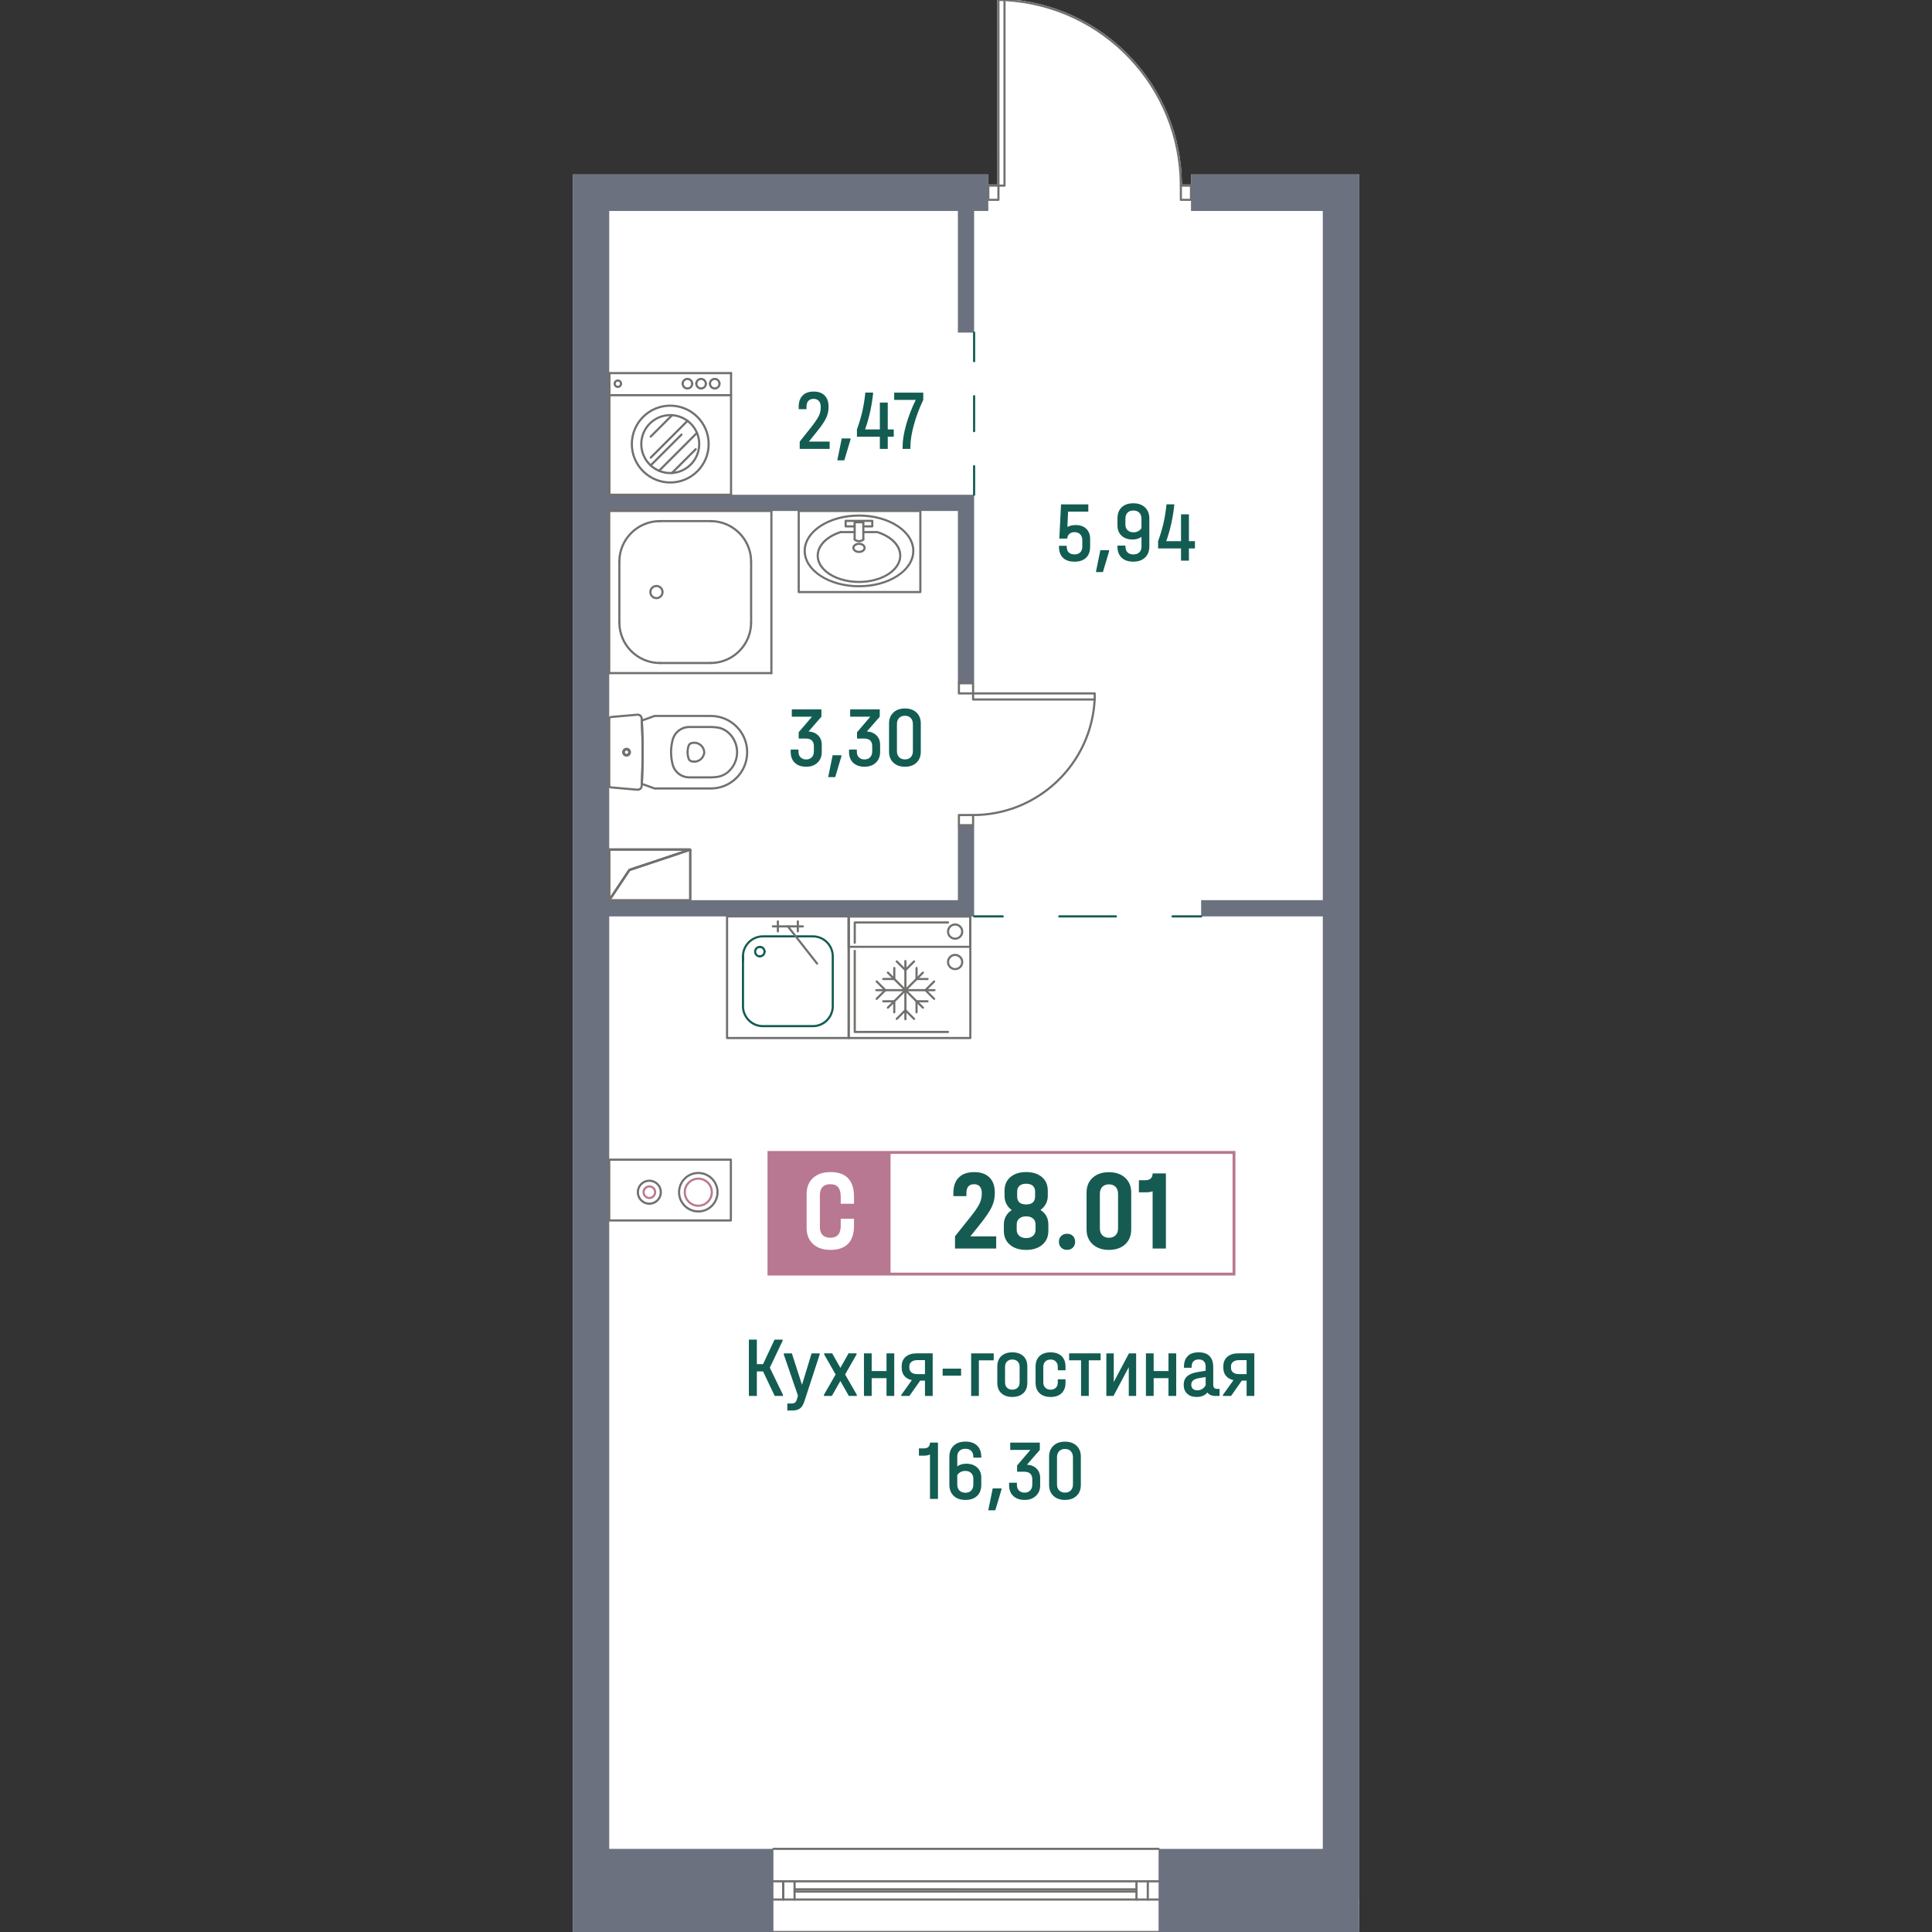<?xml version="1.0" encoding="utf-8"?>
<!-- Generator: Adobe Illustrator 27.0.0, SVG Export Plug-In . SVG Version: 6.00 Build 0)  -->
<svg version="1.1" id="_x5F_Шахты" xmlns="http://www.w3.org/2000/svg" xmlns:xlink="http://www.w3.org/1999/xlink" x="0px"
	 y="0px" width="1000px" height="1000px" viewBox="0 0 1000 1000" style="enable-background:new 0 0 1000 1000;"
	 xml:space="preserve">
<rect x="0" y="0" width="1000" height="1000" fill="#333333" stroke="none"/>
<style type="text/css">
	.st0{fill:#FFFFFF;}
	.st1{fill:#70706E;}
	.st2{fill:#135C52;}
	.st3{fill:#6B717E;}
	.st4{fill:#BA7992;}
	.st5{fill:#B87891;}
	.st6{fill:#165B51;}
</style>
<g>
	<path class="st0" d="M296.45,1000V90.31h215.09v5.21h4.69L516.22,0c0-0.31,0.25-0.55,0.56-0.55l3.15-0.01c0.03,0,0.07,0,0.1,0.01
		c0.01,0,0.02,0,0.02,0.01c51.21,2.71,91.38,44.84,91.71,96.06h4.7v-5.2h87.09v892.87h-0.11l-0.07,16.81H600.23
		c0,0.31-0.25,0.56-0.55,0.56l-199.36-0.01c-0.31,0-0.55-0.25-0.55-0.55H296.45z"/>
	<g id="LINE_00000163791490379715776310000000119540043575478189_">
		<path class="st1" d="M599.68,957.53l-199.36,0c-0.31,0-0.56-0.25-0.56-0.56s0.25-0.56,0.56-0.56l199.36,0
			c0.31,0,0.56,0.25,0.56,0.56S599.98,957.53,599.68,957.53z"/>
	</g>
	<g id="LINE_00000084528200148927478590000006870654887656024984_">
		<path class="st1" d="M599.68,983.76l-199.35,0c-0.31,0-0.56-0.25-0.56-0.56s0.25-0.56,0.56-0.56l199.35,0
			c0.31,0,0.56,0.25,0.56,0.56S599.98,983.76,599.68,983.76z"/>
	</g>
	<g id="LINE_00000088841521056127310640000016259145760103853752_">
		<path class="st1" d="M405.38,983.76c-0.31,0-0.55-0.25-0.56-0.56l0-9.44c0-0.31,0.25-0.56,0.56-0.56s0.55,0.25,0.56,0.56l0,9.44
			C405.94,983.51,405.69,983.76,405.38,983.76z"/>
	</g>
	<g id="LINE_00000041273526415807132140000011945908528438477213_">
		<path class="st1" d="M594.1,983.77c-0.31,0-0.55-0.25-0.56-0.56l0-9.44c0-0.31,0.25-0.56,0.56-0.56s0.55,0.25,0.56,0.56l0,9.44
			C594.66,983.52,594.41,983.77,594.1,983.77z"/>
	</g>
	<g id="LINE_00000141413633688287739880000013602411257684859039_">
		<path class="st1" d="M599.68,974.32H400.32c-0.31,0-0.56-0.25-0.56-0.56s0.25-0.56,0.56-0.56h199.36c0.31,0,0.56,0.25,0.56,0.56
			S599.98,974.32,599.68,974.32z"/>
	</g>
	<g id="LINE_00000159455145820319226660000014683149252100558515_">
		<path class="st1" d="M588.23,979.63l-176.97-0.01c-0.31,0-0.56-0.25-0.56-0.56s0.25-0.56,0.56-0.56l0,0l176.97,0.01
			c0.31,0,0.56,0.25,0.56,0.56S588.53,979.63,588.23,979.63z"/>
	</g>
	<g id="LINE_00000160167954218765846180000000388516249845231246_">
		<path class="st1" d="M588.23,983.77c-0.31,0-0.55-0.25-0.56-0.56l0-9.44c0-0.31,0.25-0.56,0.56-0.56s0.55,0.25,0.56,0.56l0,9.44
			C588.78,983.52,588.53,983.77,588.23,983.77z"/>
	</g>
	<g id="LINE_00000048470572683812105310000016186728469717736587_">
		<path class="st1" d="M405.38,983.76c-0.31,0-0.55-0.25-0.56-0.56l0-9.44c0-0.31,0.25-0.56,0.56-0.56s0.55,0.25,0.56,0.56l0,9.44
			C405.94,983.51,405.69,983.76,405.38,983.76z"/>
	</g>
	<g id="LINE_00000170963574184591942750000014439327567136466837_">
		<path class="st1" d="M411.26,983.76c-0.31,0-0.55-0.25-0.56-0.56l0-9.44c0-0.31,0.25-0.56,0.56-0.56s0.55,0.25,0.56,0.56l0,9.44
			C411.81,983.51,411.57,983.76,411.26,983.76z"/>
	</g>
	<g id="LINE_00000123423979067808393150000016079405848595277229_">
		<path class="st1" d="M600.23,1000c0,0.31-0.25,0.56-0.55,0.56l-199.36-0.01c-0.31,0-0.55-0.25-0.55-0.55
			c0-0.31,0.24-0.56,0.55-0.56h199.36C599.98,999.44,600.23,999.69,600.23,1000z"/>
	</g>
	<g id="LINE_00000129927396091643273270000013261651741001297801_">
		<path class="st1" d="M588.23,978.47L588.23,978.47l-176.97-0.01c-0.31,0-0.56-0.25-0.56-0.56s0.25-0.56,0.56-0.56l176.97,0.01
			c0.31,0,0.56,0.25,0.56,0.56S588.53,978.47,588.23,978.47z"/>
	</g>
	<g id="MTEXT_00000140016072993375398710000000565164227759681930_">
		<g>
			<path class="st2" d="M405.25,721.91v0.62h-4.26l-6.04-12.7h-3.2v12.7h-4.13v-29.14h4.13v12.7h3.2l5.95-12.7h4.17v0.62l-6.62,13.9
				L405.25,721.91z"/>
			<path class="st2" d="M424.26,700.5v0.58l-7.91,24.25c-0.56,1.75-1.33,2.98-2.29,3.69c-0.96,0.71-2.33,1.07-4.11,1.07h-2.44v-3.64
				h2.09c0.86,0,1.5-0.16,1.91-0.49c0.41-0.33,0.75-0.95,1.02-1.87l0.49-1.69l-7.33-21.32v-0.58h4.18l5.24,16.3l4.97-16.3H424.26z"
				/>
			<path class="st2" d="M443.49,721.95v0.58h-4.13l-4.4-7.73l-4.4,7.73h-4.09v-0.58l6.04-10.53l-5.91-10.35v-0.58h4.13l4.26,7.51
				l4.22-7.51h4.13v0.58l-5.91,10.35L443.49,721.95z"/>
			<path class="st2" d="M451.18,700.5v9.15h7.68v-9.15h4v22.03h-4v-9.19h-7.68v9.19h-4V700.5H451.18z"/>
			<path class="st2" d="M482.76,722.53h-4v-7.91h-2.49l-5.55,7.91h-4.22v-0.53l5.46-7.64c-1.66-0.36-2.95-1.08-3.86-2.18
				c-0.92-1.1-1.38-2.47-1.38-4.13v-0.89c0-2.07,0.69-3.7,2.07-4.89c1.38-1.18,3.26-1.78,5.66-1.78h8.31V722.53z M478.76,711.25V704
				h-3.95c-1.27,0-2.28,0.29-3.02,0.87c-0.74,0.58-1.11,1.34-1.11,2.29V708c0,1.01,0.37,1.8,1.11,2.38
				c0.74,0.58,1.75,0.87,3.02,0.87H478.76z"/>
			<path class="st2" d="M497.46,708.4v3.64h-9.55v-3.64H497.46z"/>
			<path class="st2" d="M514.34,700.5v3.6h-7.68v18.43h-4V700.5H514.34z"/>
			<path class="st2" d="M518.31,721.15c-1.41-1.27-2.11-3.09-2.11-5.46v-8.31c0-2.4,0.7-4.23,2.11-5.51
				c1.41-1.27,3.29-1.91,5.66-1.91c2.37,0,4.26,0.64,5.66,1.91c1.41,1.27,2.11,3.11,2.11,5.51v8.31c0,2.37-0.7,4.19-2.11,5.46
				c-1.41,1.27-3.29,1.91-5.66,1.91C521.61,723.06,519.72,722.42,518.31,721.15z M526.71,718.29c0.7-0.67,1.04-1.59,1.04-2.78v-8
				c0-1.21-0.35-2.15-1.04-2.82c-0.7-0.67-1.61-1-2.73-1c-1.13,0-2.04,0.33-2.73,1c-0.7,0.67-1.04,1.61-1.04,2.82v8
				c0,1.18,0.35,2.11,1.04,2.78c0.7,0.67,1.61,1,2.73,1C525.1,719.28,526.01,718.95,526.71,718.29z"/>
			<path class="st2" d="M538.08,721.11c-1.38-1.3-2.07-3.11-2.07-5.42v-8.31c0-2.34,0.68-4.16,2.04-5.46
				c1.36-1.3,3.27-1.95,5.73-1.95c2.43,0,4.32,0.65,5.69,1.95c1.36,1.3,2.04,3.12,2.04,5.46v1.87h-4v-1.73c0-1.15-0.33-2.08-1-2.78
				c-0.67-0.7-1.58-1.04-2.73-1.04c-1.16,0-2.07,0.35-2.75,1.04c-0.68,0.7-1.02,1.62-1.02,2.78v8c0,1.13,0.34,2.04,1.02,2.73
				c0.68,0.7,1.6,1.04,2.75,1.04c1.15,0,2.07-0.34,2.73-1.02c0.67-0.68,1-1.6,1-2.75v-1.6h4v1.78c0,2.31-0.68,4.12-2.04,5.42
				c-1.36,1.3-3.26,1.95-5.69,1.95C541.36,723.06,539.46,722.41,538.08,721.11z"/>
			<path class="st2" d="M553.38,704.09v-3.6h16.3v3.6h-6.13v18.43h-4v-18.43H553.38z"/>
			<path class="st2" d="M576.48,700.5v14.84l7.86-14.84h3.73v22.03h-3.82v-14.88l-7.91,14.88h-3.69V700.5H576.48z"/>
			<path class="st2" d="M597.13,700.5v9.15h7.68v-9.15h4v22.03h-4v-9.19h-7.68v9.19h-4V700.5H597.13z"/>
			<path class="st2" d="M631.25,718.89v3.64h-2.09c-1.95,0-3.36-0.59-4.22-1.78c-1.27,1.54-3.14,2.31-5.6,2.31
				c-2.04,0-3.66-0.56-4.86-1.69c-1.2-1.12-1.8-2.65-1.8-4.58c0-1.84,0.57-3.29,1.71-4.35c1.14-1.07,2.89-1.81,5.26-2.22l4.4-0.75
				v-2.13c0-1.18-0.3-2.09-0.91-2.73c-0.61-0.64-1.49-0.96-2.64-0.96c-1.24,0-2.18,0.33-2.8,1c-0.62,0.67-0.93,1.62-0.93,2.86v0.44
				h-3.95v-0.44c0-2.46,0.65-4.33,1.96-5.62c1.3-1.29,3.17-1.93,5.6-1.93c2.49,0,4.38,0.64,5.66,1.93c1.29,1.29,1.93,3.18,1.93,5.66
				v9.19c0,1.42,0.64,2.13,1.91,2.13H631.25z M622.3,718.91c0.78-0.49,1.37-1.15,1.75-1.98v-4.18l-3.51,0.58
				c-2.64,0.44-3.95,1.57-3.95,3.38c0,0.92,0.28,1.64,0.84,2.15c0.56,0.52,1.33,0.78,2.31,0.78
				C620.66,719.64,621.51,719.4,622.3,718.91z"/>
			<path class="st2" d="M649.24,722.53h-4v-7.91h-2.49l-5.55,7.91h-4.22v-0.53l5.46-7.64c-1.66-0.36-2.95-1.08-3.86-2.18
				c-0.92-1.1-1.38-2.47-1.38-4.13v-0.89c0-2.07,0.69-3.7,2.07-4.89c1.38-1.18,3.26-1.78,5.66-1.78h8.31V722.53z M645.24,711.25V704
				h-3.95c-1.27,0-2.28,0.29-3.02,0.87c-0.74,0.58-1.11,1.34-1.11,2.29V708c0,1.01,0.37,1.8,1.11,2.38
				c0.74,0.58,1.75,0.87,3.02,0.87H645.24z"/>
			<path class="st2" d="M485.49,775.83h-4.13v-22.96c-0.98,0.39-1.98,0.58-3.02,0.58h-2.71v-3.78h2.67c0.98,0,1.73-0.26,2.26-0.78
				c0.53-0.52,0.8-1.25,0.8-2.2h4.13V775.83z"/>
			<path class="st2" d="M503.79,754.46v-0.44c0-1.3-0.36-2.32-1.07-3.04s-1.72-1.09-3.02-1.09c-1.33,0-2.37,0.36-3.11,1.09
				s-1.11,1.71-1.11,2.95v5.06c1.27-0.92,2.81-1.38,4.62-1.38c2.34,0,4.23,0.65,5.66,1.95c1.44,1.3,2.15,3.06,2.15,5.29v3.69
				c0,2.46-0.73,4.38-2.18,5.75c-1.45,1.38-3.46,2.07-6.04,2.07s-4.6-0.71-6.08-2.13c-1.48-1.42-2.22-3.35-2.22-5.77v-14.39
				c0-2.43,0.74-4.35,2.22-5.77c1.48-1.42,3.51-2.13,6.08-2.13c2.61,0,4.63,0.69,6.06,2.07c1.44,1.38,2.15,3.31,2.15,5.8v0.44
				H503.79z M497.19,761.93c-0.73,0.39-1.3,0.92-1.71,1.6v4.89c0,1.3,0.38,2.33,1.13,3.09c0.75,0.75,1.78,1.13,3.09,1.13
				c1.27,0,2.27-0.38,3-1.13c0.73-0.76,1.09-1.78,1.09-3.09v-3.11c0-1.18-0.38-2.14-1.13-2.87c-0.76-0.73-1.75-1.09-3-1.09
				C498.74,761.35,497.92,761.54,497.19,761.93z"/>
			<path class="st2" d="M518.36,770.41v0.58l-3.2,10.75h-3.64l2.31-11.33H518.36z"/>
			<path class="st2" d="M536.55,760.17c1.23,1.23,1.84,2.85,1.84,4.86v3.78c0,2.25-0.74,4.07-2.22,5.46
				c-1.48,1.39-3.42,2.09-5.82,2.09c-2.49,0-4.45-0.68-5.89-2.04c-1.44-1.36-2.15-3.23-2.15-5.6v-1.24h4.04v1.15
				c0,1.21,0.36,2.18,1.09,2.89c0.73,0.71,1.68,1.07,2.87,1.07c1.21,0,2.18-0.38,2.91-1.13c0.73-0.76,1.09-1.77,1.09-3.04v-2.75
				c0-1.24-0.35-2.21-1.04-2.89c-0.7-0.68-1.77-1.02-3.22-1.02h-3.6v-3.24l6.88-8.04h-10.44v-3.78h15.32v3.78l-6.66,7.64
				C533.65,758.25,535.32,758.94,536.55,760.17z"/>
			<path class="st2" d="M545.25,774.25c-1.5-1.41-2.24-3.28-2.24-5.62v-14.7c0-2.34,0.75-4.21,2.24-5.62
				c1.5-1.41,3.49-2.11,5.97-2.11c2.52,0,4.52,0.7,6,2.11c1.48,1.41,2.22,3.28,2.22,5.62v14.7c0,2.34-0.74,4.21-2.22,5.62
				c-1.48,1.41-3.48,2.11-6,2.11C548.74,776.36,546.75,775.66,545.25,774.25z M554.25,771.43c0.74-0.77,1.11-1.81,1.11-3.11v-14.04
				c0-1.3-0.37-2.35-1.11-3.13c-0.74-0.78-1.75-1.18-3.02-1.18c-1.24,0-2.24,0.39-3,1.15c-0.75,0.77-1.13,1.82-1.13,3.15v14.04
				c0,1.3,0.38,2.34,1.13,3.11c0.75,0.77,1.75,1.15,3,1.15C552.5,772.59,553.51,772.2,554.25,771.43z"/>
		</g>
	</g>
	<g id="MTEXT_00000032650458138221711290000006472563662581819793_">
		<g>
			<path class="st2" d="M423.5,380.67c1.23,1.23,1.84,2.85,1.84,4.86v3.78c0,2.25-0.74,4.07-2.22,5.46
				c-1.48,1.39-3.42,2.09-5.82,2.09c-2.49,0-4.45-0.68-5.89-2.04c-1.44-1.36-2.15-3.23-2.15-5.6v-1.24h4.04v1.15
				c0,1.21,0.36,2.18,1.09,2.89c0.73,0.71,1.68,1.07,2.87,1.07c1.21,0,2.18-0.38,2.91-1.13c0.73-0.76,1.09-1.77,1.09-3.04v-2.75
				c0-1.24-0.35-2.21-1.04-2.89c-0.7-0.68-1.77-1.02-3.22-1.02h-3.6V379l6.88-8.04h-10.44v-3.78h15.32v3.78l-6.66,7.64
				C420.6,378.75,422.27,379.44,423.5,380.67z"/>
			<path class="st2" d="M435.51,390.9v0.58l-3.2,10.75h-3.64l2.31-11.33H435.51z"/>
			<path class="st2" d="M453.7,380.67c1.23,1.23,1.84,2.85,1.84,4.86v3.78c0,2.25-0.74,4.07-2.22,5.46
				c-1.48,1.39-3.42,2.09-5.82,2.09c-2.49,0-4.45-0.68-5.89-2.04c-1.44-1.36-2.15-3.23-2.15-5.6v-1.24h4.04v1.15
				c0,1.21,0.36,2.18,1.09,2.89c0.73,0.71,1.68,1.07,2.87,1.07c1.21,0,2.18-0.38,2.91-1.13c0.73-0.76,1.09-1.77,1.09-3.04v-2.75
				c0-1.24-0.35-2.21-1.04-2.89c-0.7-0.68-1.77-1.02-3.22-1.02h-3.6V379l6.88-8.04h-10.44v-3.78h15.32v3.78l-6.66,7.64
				C450.81,378.75,452.47,379.44,453.7,380.67z"/>
			<path class="st2" d="M462.41,394.75c-1.5-1.41-2.24-3.28-2.24-5.62v-14.7c0-2.34,0.75-4.21,2.24-5.62
				c1.5-1.41,3.49-2.11,5.97-2.11c2.52,0,4.52,0.7,6,2.11c1.48,1.41,2.22,3.28,2.22,5.62v14.7c0,2.34-0.74,4.21-2.22,5.62
				c-1.48,1.41-3.48,2.11-6,2.11C465.89,396.86,463.9,396.15,462.41,394.75z M471.4,391.92c0.74-0.77,1.11-1.81,1.11-3.11v-14.04
				c0-1.3-0.37-2.35-1.11-3.13c-0.74-0.78-1.75-1.18-3.02-1.18c-1.24,0-2.24,0.39-3,1.15c-0.75,0.77-1.13,1.82-1.13,3.15v14.04
				c0,1.3,0.38,2.34,1.13,3.11c0.75,0.77,1.75,1.15,3,1.15C469.65,393.08,470.66,392.7,471.4,391.92z"/>
		</g>
	</g>
	<g id="MTEXT_00000126308463264240751550000014607626459236545156_">
		<g>
			<path class="st2" d="M429.43,228.57v3.78h-15.5v-3.78l6-7.55c1.87-2.37,3.15-4.26,3.84-5.66c0.7-1.41,1.04-2.87,1.04-4.38v-0.44
				c0-1.3-0.33-2.31-0.98-3.02c-0.65-0.71-1.55-1.07-2.71-1.07c-1.21,0-2.13,0.36-2.75,1.07c-0.62,0.71-0.93,1.73-0.93,3.06v1.2
				h-4.04v-1.2c0-2.52,0.67-4.46,2.02-5.84s3.27-2.07,5.75-2.07c2.43,0,4.32,0.68,5.66,2.04c1.35,1.36,2.02,3.26,2.02,5.69v0.44
				c0,1.9-0.42,3.73-1.24,5.51c-0.83,1.78-2.35,4.04-4.58,6.8l-4.35,5.42H429.43z"/>
			<path class="st2" d="M440.22,226.93v0.58l-3.2,10.75h-3.64l2.31-11.33H440.22z"/>
			<path class="st2" d="M462.61,226.04h-3.11v6.31h-4.09v-6.31h-11.86v-3.78c1.12-3.05,2.04-6.08,2.73-9.08
				c0.7-3,1.24-6.33,1.62-9.97h4v0.62c-0.71,6.54-2.09,12.69-4.13,18.43h7.64v-13.9h4.09v13.9h3.11V226.04z"/>
			<path class="st2" d="M477.88,203.21v3.78c-2.04,4.24-3.66,8.54-4.86,12.93c-1.2,4.38-1.8,8.17-1.8,11.37v1.07h-4.04v-1.07
				c0-3.23,0.6-7,1.8-11.3c1.2-4.31,2.87-8.64,5-12.99h-11.15v-3.78H477.88z"/>
		</g>
	</g>
	<g id="MTEXT_00000024707777890719659260000017086408981806749358_">
		<g>
			<path class="st2" d="M562.25,273.68c1.33,1.29,2,3.06,2,5.31v4c0,2.46-0.7,4.36-2.11,5.71c-1.41,1.35-3.4,2.02-5.97,2.02
				c-2.61,0-4.6-0.67-5.97-2s-2.07-3.26-2.07-5.77v-0.44h4v0.44c0,1.3,0.35,2.3,1.04,2.98c0.7,0.68,1.68,1.02,2.95,1.02
				c1.3,0,2.31-0.35,3.02-1.07c0.71-0.71,1.07-1.72,1.07-3.02v-3.15c0-1.33-0.36-2.38-1.09-3.13c-0.73-0.75-1.72-1.13-3-1.13
				c-1.07,0-1.93,0.3-2.6,0.89c-0.67,0.59-1.04,1.41-1.13,2.44h-4.09l0.89-17.72h14.12v3.78h-10.48l-0.35,7.91
				c1.21-0.65,2.62-0.98,4.22-0.98C559.07,271.75,560.92,272.4,562.25,273.68z"/>
			<path class="st2" d="M574.07,284.77v0.58l-3.2,10.75h-3.64l2.31-11.33H574.07z"/>
			<path class="st2" d="M592.68,262.65c1.48,1.42,2.22,3.35,2.22,5.77v14.39c0,2.43-0.74,4.35-2.22,5.77
				c-1.48,1.42-3.51,2.13-6.08,2.13c-2.61,0-4.63-0.69-6.06-2.07s-2.15-3.31-2.15-5.8v-0.44h4.13v0.44c0,1.3,0.36,2.32,1.07,3.04
				s1.72,1.09,3.02,1.09c1.33,0,2.37-0.36,3.11-1.09c0.74-0.73,1.11-1.71,1.11-2.95v-5.06c-1.27,0.92-2.81,1.38-4.62,1.38
				c-2.34,0-4.23-0.65-5.66-1.95c-1.44-1.3-2.15-3.06-2.15-5.29v-3.69c0-2.46,0.73-4.38,2.18-5.75c1.45-1.38,3.46-2.07,6.04-2.07
				S591.2,261.23,592.68,262.65z M589.11,274.95c0.72-0.38,1.29-0.92,1.71-1.6v-4.89c0-1.3-0.38-2.33-1.13-3.09
				c-0.75-0.76-1.78-1.13-3.09-1.13c-1.27,0-2.27,0.38-3,1.13c-0.73,0.75-1.09,1.78-1.09,3.09v3.11c0,1.18,0.38,2.14,1.13,2.86
				c0.75,0.73,1.75,1.09,3,1.09C587.56,275.53,588.38,275.34,589.11,274.95z"/>
			<path class="st2" d="M618.49,283.88h-3.11v6.31h-4.09v-6.31h-11.86v-3.78c1.12-3.05,2.04-6.08,2.73-9.08
				c0.7-3,1.24-6.33,1.62-9.97h4v0.62c-0.71,6.54-2.09,12.69-4.13,18.43h7.64v-13.9h4.09v13.9h3.11V283.88z"/>
		</g>
	</g>
	<g>
		<polygon class="st3" points="511.54,90.31 511.54,109.19 504.2,109.19 504.2,172.15 495.8,172.15 495.8,109.19 315.33,109.19 
			315.33,256.09 504.2,256.09 504.2,353.66 495.8,353.66 495.8,264.48 315.33,264.48 315.33,465.93 495.8,465.93 495.8,427.11 
			504.2,427.11 504.2,474.33 315.33,474.33 315.33,956.98 400.32,956.98 400.32,1000 296.45,1000 296.45,90.31 		"/>
		<polygon class="st3" points="703.55,90.32 703.55,983.19 703.44,983.19 703.37,1000 599.68,1000 599.68,956.98 684.68,956.98 
			684.68,474.33 621.71,474.33 621.71,465.93 684.68,465.93 684.68,109.2 616.46,109.2 616.46,90.32 		"/>
	</g>
	<g id="LWPOLYLINE_00000051342034538078321170000010050471218995477130_">
		<g>
			<path class="st2" d="M519,474.88H504.2c-0.31,0-0.56-0.25-0.56-0.56s0.25-0.56,0.56-0.56H519c0.31,0,0.56,0.25,0.56,0.56
				S519.31,474.88,519,474.88z"/>
			<path class="st2" d="M577.6,474.88h-29.3c-0.31,0-0.56-0.25-0.56-0.56s0.25-0.56,0.56-0.56h29.3c0.31,0,0.56,0.25,0.56,0.56
				S577.91,474.88,577.6,474.88z"/>
			<path class="st2" d="M621.71,474.88h-14.81c-0.31,0-0.56-0.25-0.56-0.56s0.25-0.56,0.56-0.56h14.81c0.31,0,0.56,0.25,0.56,0.56
				S622.02,474.88,621.71,474.88z"/>
		</g>
	</g>
	<g id="LWPOLYLINE_00000164513866088615492280000001361677589604929193_">
		<g>
			<path class="st2" d="M504.2,256.64c-0.31,0-0.56-0.25-0.56-0.56v-14.81c0-0.31,0.25-0.56,0.56-0.56s0.56,0.25,0.56,0.56v14.81
				C504.75,256.39,504.5,256.64,504.2,256.64z"/>
			<path class="st2" d="M504.2,223.73c-0.31,0-0.56-0.25-0.56-0.56v-18.11c0-0.31,0.25-0.56,0.56-0.56s0.56,0.25,0.56,0.56v18.11
				C504.75,223.48,504.5,223.73,504.2,223.73z"/>
			<path class="st2" d="M504.2,187.51c-0.31,0-0.56-0.25-0.56-0.56v-14.81c0-0.31,0.25-0.56,0.56-0.56s0.56,0.25,0.56,0.56v14.81
				C504.75,187.26,504.5,187.51,504.2,187.51z"/>
		</g>
	</g>
	<g id="LWPOLYLINE_00000137113557681676154150000005929857658576900482_">
		<path class="st1" d="M504.2,353.49c-0.07-0.22-0.28-0.38-0.53-0.38h-7.34c-0.25,0-0.46,0.16-0.53,0.38
			c-0.02,0.06-0.03,0.12-0.03,0.18v5.24c0,0.31,0.25,0.56,0.56,0.56h7.34c0.31,0,0.56-0.25,0.56-0.56v-5.24
			C504.23,353.61,504.22,353.55,504.2,353.49z M496.88,358.36v-4.14h6.24v4.14H496.88z"/>
	</g>
	<g id="LWPOLYLINE_00000007404248865505165990000004921464189491518123_">
		<path class="st1" d="M503.68,421.31h-7.35c-0.31,0-0.56,0.25-0.56,0.56v5.24c0,0.06,0.01,0.12,0.03,0.18
			c0.07,0.22,0.28,0.38,0.53,0.38h7.34c0.25,0,0.46-0.16,0.53-0.38c0.02-0.06,0.03-0.12,0.03-0.18v-5.24
			C504.23,421.56,503.99,421.32,503.68,421.31z M496.88,422.42h6.24v4.14h-6.24V422.42z"/>
	</g>
	<g id="ARC_00000038396711984601121130000008581734855045287609_">
		<path class="st1" d="M503.68,422.42c-0.31,0-0.55-0.25-0.56-0.55c0-0.31,0.25-0.56,0.55-0.56c33.25-0.03,60.66-26.07,62.38-59.28
			c0.02-0.31,0.23-0.54,0.58-0.53c0.31,0.02,0.54,0.28,0.53,0.58C565.41,395.89,537.52,422.39,503.68,422.42
			C503.68,422.42,503.68,422.42,503.68,422.42z"/>
	</g>
	<g id="LWPOLYLINE_00000080207134612583862670000010828476673656498859_">
		<path class="st1" d="M566.61,358.36h-62.94c-0.3,0-0.55,0.24-0.55,0.55v3.15c0,0.31,0.25,0.55,0.55,0.55h62.95
			c0.14,0,0.28-0.05,0.39-0.16c0.07-0.07,0.13-0.17,0.15-0.28c0.01-0.04,0.01-0.07,0.01-0.11v-3.15
			C567.17,358.6,566.92,358.36,566.61,358.36z M504.23,361.5v-2.03h61.83v2.03H504.23z"/>
	</g>
	<g id="LWPOLYLINE_00000103951841409099105280000014400818619965030796_">
		<path class="st1" d="M516.79,95.52h-5.25c-0.31,0-0.55,0.25-0.55,0.56v7.34c0,0.31,0.24,0.56,0.55,0.56h5.25
			c0.3,0,0.55-0.25,0.55-0.56v-7.34C517.34,95.77,517.09,95.52,516.79,95.52z M516.23,102.87h-4.13v-6.24h4.13V102.87z"/>
	</g>
	<g id="LWPOLYLINE_00000006674643775017255530000010534145345880072893_">
		<path class="st1" d="M616.46,95.52h-5.24c-0.31,0-0.55,0.24-0.56,0.55v7.35c0,0.31,0.25,0.56,0.56,0.56h5.24
			c0.31,0,0.56-0.25,0.56-0.56v-7.34C617.02,95.77,616.77,95.52,616.46,95.52z M615.91,102.87h-4.14v-6.24h4.14V102.87z"/>
	</g>
	<g id="ARC_00000034055916484820894630000007939566390926953093_">
		<path class="st1" d="M611.77,96.07c0,0.31-0.24,0.55-0.55,0.55s-0.55-0.23-0.56-0.54v-0.01c-0.04-50.72-39.61-92.54-90.18-95.47
			c-0.19-0.02-0.38-0.03-0.57-0.04c-0.31-0.01-0.55-0.27-0.53-0.58s0.25-0.53,0.58-0.53h0.07c0.01,0,0.02,0,0.02,0.01
			c51.21,2.71,91.38,44.84,91.71,96.06C611.77,95.7,611.77,95.89,611.77,96.07z"/>
	</g>
	<g id="LWPOLYLINE_00000120542362787390636470000006415160006974284218_">
		<path class="st1" d="M520.48,0.6V0c0-0.15-0.06-0.29-0.16-0.39c-0.08-0.08-0.17-0.13-0.27-0.15c0-0.01-0.01-0.01-0.02-0.01
			c-0.03-0.01-0.07-0.01-0.1-0.01l-3.15,0.01c-0.31,0-0.56,0.24-0.56,0.55l0.01,95.52v0.56c0,0.3,0.25,0.55,0.56,0.55h3.14
			c0.15,0,0.29-0.06,0.4-0.16c0.1-0.1,0.16-0.25,0.16-0.39L520.48,0.6z M517.34,95.52l-0.01-94.96h2.04l0.01,94.96H517.34z"/>
	</g>
	<g id="POLYLINE_00000125578138755526931810000008738895079805361815_">
		<path class="st1" d="M378.29,632.27h-62.95c-0.31,0-0.56-0.25-0.56-0.56v-31.48c0-0.31,0.25-0.56,0.56-0.56h62.95
			c0.31,0,0.56,0.25,0.56,0.56v31.48C378.84,632.02,378.59,632.27,378.29,632.27z M315.89,631.16h61.84v-30.37h-61.84V631.16z"/>
	</g>
	<g id="SPLINE_00000166676035284025017530000009200113062339879820_">
		<path class="st1" d="M361.44,627.6c-5.8,0-10.51-4.72-10.51-10.51s4.72-10.51,10.51-10.51c5.8,0,10.51,4.72,10.51,10.51
			S367.24,627.6,361.44,627.6z M361.44,607.68c-5.18,0-9.4,4.22-9.4,9.4s4.22,9.4,9.4,9.4c5.19,0,9.4-4.22,9.4-9.4
			S366.63,607.68,361.44,607.68z"/>
	</g>
	<g id="SPLINE_00000145034675137980769260000016113405369640979087_">
		<path class="st4" d="M361.44,624.64c-4.17,0-7.56-3.39-7.56-7.56s3.39-7.56,7.56-7.56s7.56,3.39,7.56,7.56
			S365.61,624.64,361.44,624.64z M361.44,610.63c-3.56,0-6.45,2.89-6.45,6.45s2.89,6.45,6.45,6.45s6.45-2.89,6.45-6.45
			S365,610.63,361.44,610.63z"/>
	</g>
	<g id="SPLINE_00000026147843383456599620000011599685768917535656_">
		<path class="st1" d="M336.1,623.59c-3.59,0-6.5-2.92-6.5-6.5c0-3.59,2.92-6.5,6.5-6.5s6.5,2.92,6.5,6.5
			C342.61,620.67,339.69,623.59,336.1,623.59z M336.1,611.69c-2.97,0-5.39,2.42-5.39,5.39c0,2.97,2.42,5.39,5.39,5.39
			s5.39-2.42,5.39-5.39C341.49,614.11,339.08,611.69,336.1,611.69z"/>
	</g>
	<g id="SPLINE_00000096744907973936456980000009800929375644260255_">
		<path class="st4" d="M336.1,620.63c-1.96,0-3.55-1.59-3.55-3.55s1.59-3.55,3.55-3.55s3.55,1.59,3.55,3.55
			S338.06,620.63,336.1,620.63z M336.1,614.64c-1.35,0-2.44,1.1-2.44,2.44c0,1.35,1.09,2.44,2.44,2.44s2.44-1.1,2.44-2.44
			C338.54,615.74,337.45,614.64,336.1,614.64z"/>
	</g>
	<g id="SPLINE_00000094611591657491914530000012972408678125547152_">
		<path class="st2" d="M393.29,495.56c-0.31,0-0.56-0.25-0.56-0.56s0.25-0.56,0.56-0.56c1.04,0,1.89-0.85,1.89-1.89
			c0-0.31,0.25-0.56,0.56-0.56s0.56,0.25,0.56,0.56C396.28,494.21,394.94,495.56,393.29,495.56z"/>
	</g>
	<g id="SPLINE_00000031170879532500728210000015013257309915589001_">
		<path class="st2" d="M393.29,495.56c-1.65,0-3-1.34-3-3s1.34-3,3-3c0.31,0,0.56,0.25,0.56,0.56s-0.25,0.56-0.56,0.56
			c-1.04,0-1.89,0.85-1.89,1.89s0.85,1.89,1.89,1.89c0.31,0,0.56,0.25,0.56,0.56S393.59,495.56,393.29,495.56z"/>
	</g>
	<g id="SPLINE_00000161608568485425490510000012756843722208672426_">
		<path class="st2" d="M395.73,493.11c-0.31,0-0.56-0.25-0.56-0.56c0-1.04-0.85-1.89-1.89-1.89c-0.31,0-0.56-0.25-0.56-0.56
			s0.25-0.56,0.56-0.56c1.65,0,3,1.34,3,3C396.28,492.86,396.04,493.11,395.73,493.11z"/>
	</g>
	<g id="POLYLINE_00000115491015997483588400000011682406384814123439_">
		<path class="st2" d="M384.56,497.63c-0.31,0-0.56-0.25-0.56-0.56v-2.09c0-0.31,0.25-0.56,0.56-0.56s0.56,0.25,0.56,0.56v2.09
			C385.11,497.38,384.87,497.63,384.56,497.63z"/>
	</g>
	<g id="SPLINE_00000181051764403586793360000001693861447639435915_">
		<path class="st2" d="M394.89,531.69L394.89,531.69c-6,0-10.88-4.88-10.88-10.88l0-25.82c0-6,4.88-10.88,10.88-10.88l25.82,0
			c6,0,10.88,4.88,10.88,10.88l0,25.82c0,6-4.88,10.88-10.88,10.88L394.89,531.69z M420.71,485.21l-25.82,0
			c-5.39,0-9.77,4.38-9.77,9.77l0,25.82c0,5.39,4.38,9.77,9.77,9.77l25.82,0c5.39,0,9.77-4.38,9.77-9.77l0-25.82
			C430.48,489.6,426.1,485.21,420.71,485.21z"/>
	</g>
	<g id="POLYLINE_00000139253949635984113210000016271271104006690978_">
		<path class="st1" d="M400.05,480.05c-0.31,0-0.56-0.25-0.56-0.56s0.25-0.56,0.56-0.56l15.49,0c0.31,0,0.56,0.25,0.56,0.56
			s-0.25,0.56-0.56,0.56L400.05,480.05z"/>
	</g>
	<g id="POLYLINE_00000020386104755049895710000000420041322511321489_">
		<path class="st1" d="M412.96,482.63c-0.31,0-0.56-0.25-0.56-0.56v-5.16c0-0.31,0.25-0.56,0.56-0.56s0.56,0.25,0.56,0.56v5.16
			C413.52,482.38,413.27,482.63,412.96,482.63z"/>
	</g>
	<g id="POLYLINE_00000172422655644785924640000018089618078209782190_">
		<path class="st1" d="M402.63,482.63c-0.31,0-0.56-0.25-0.56-0.56v-5.16c0-0.31,0.25-0.56,0.56-0.56s0.56,0.25,0.56,0.56v5.16
			C403.19,482.38,402.94,482.63,402.63,482.63z"/>
	</g>
	<g id="POLYLINE_00000155832771304506270310000007657953597633471131_">
		<path class="st1" d="M422.93,499.3c-0.16,0-0.33-0.07-0.44-0.21l-15.13-19.25c-0.19-0.24-0.15-0.59,0.09-0.78
			c0.24-0.19,0.59-0.15,0.78,0.09l15.13,19.25c0.19,0.24,0.15,0.59-0.09,0.78C423.17,499.26,423.05,499.3,422.93,499.3z"/>
	</g>
	<g id="LWPOLYLINE_00000022531542762114111710000003761312722451250066_">
		<path class="st1" d="M376.32,537.84c-0.31,0-0.56-0.25-0.56-0.56l0-62.95c0-0.31,0.25-0.56,0.56-0.56l62.95,0
			c0.15,0,0.29,0.06,0.39,0.16s0.16,0.25,0.16,0.39l0,62.95c0,0.31-0.25,0.56-0.56,0.56L376.32,537.84z M376.88,474.88l0,61.84
			l61.84,0l0-61.84L376.88,474.88z"/>
	</g>
	<g id="SPLINE_00000090974815432786963490000001440131579489379240_">
		<path class="st1" d="M444.62,280.67c-0.55,0-1.11-0.11-1.61-0.34c-0.42-0.19-0.79-0.46-1.06-0.77c-0.2-0.23-0.17-0.58,0.06-0.78
			c0.23-0.2,0.58-0.17,0.78,0.06c0.16,0.19,0.39,0.35,0.66,0.48c1.02,0.45,2.38,0.23,2.99-0.48c0.2-0.23,0.55-0.26,0.78-0.06
			c0.23,0.2,0.26,0.55,0.06,0.78C446.68,280.27,445.66,280.67,444.62,280.67z"/>
	</g>
	<g id="SPLINE_00000162316815675172033730000015222896868567487933_">
		<path class="st1" d="M444.62,286.23c-1.91,0-3.46-1.19-3.46-2.65c0-1.46,1.55-2.66,3.46-2.66s3.46,1.19,3.46,2.66
			C448.08,285.03,446.53,286.23,444.62,286.23z M444.62,282.03c-1.27,0-2.35,0.71-2.35,1.54c0,0.84,1.08,1.54,2.35,1.54
			s2.35-0.71,2.35-1.54C446.97,282.73,445.89,282.03,444.62,282.03z"/>
	</g>
	<g id="SPLINE_00000012440580286992453450000007588525634985065148_">
		<path class="st1" d="M444.62,303.99c-15.8,0-28.66-8.46-28.66-18.85s12.86-18.85,28.66-18.85s28.66,8.46,28.66,18.85
			S460.42,303.99,444.62,303.99z M444.62,267.41c-15.19,0-27.55,7.96-27.55,17.74s12.36,17.74,27.55,17.74s27.55-7.96,27.55-17.74
			S459.81,267.41,444.62,267.41z"/>
	</g>
	<g id="SPLINE_00000082337391108064495130000002885916235619502755_">
		<path class="st1" d="M444.55,301.75c-3.24,0-6.53-0.46-9.62-1.44c-6.16-1.95-10.46-5.57-11.81-9.92c-0.96-3.1-0.28-6.37,1.93-9.19
			c2.13-2.72,5.64-4.97,9.88-6.31c0.29-0.09,0.6,0.07,0.7,0.36c0.09,0.29-0.07,0.6-0.36,0.7c-4.03,1.28-7.35,3.39-9.34,5.94
			c-2,2.57-2.61,5.4-1.74,8.18c1.24,4,5.28,7.35,11.08,9.19c10.34,3.28,22.92,0.62,28.03-5.94c2-2.57,2.61-5.39,1.74-8.18
			c-1.24-3.98-5.24-7.32-11-9.17h-7.18c-0.31,0-0.56-0.25-0.56-0.56s0.25-0.56,0.56-0.56h7.26c0.06,0,0.11,0.01,0.17,0.03
			c6.16,1.95,10.46,5.57,11.81,9.92c0.96,3.1,0.28,6.37-1.93,9.19C460.35,298.91,452.59,301.75,444.55,301.75z"/>
	</g>
	<g id="POLYLINE_00000028315394411752804500000005695055885450017692_">
		<path class="st1" d="M442.37,275.97h-7.27c-0.31,0-0.56-0.25-0.56-0.56s0.25-0.56,0.56-0.56h7.27c0.31,0,0.56,0.25,0.56,0.56
			S442.67,275.97,442.37,275.97z"/>
	</g>
	<g id="LWPOLYLINE_00000039113219304355822290000017176319343524755846_">
		<path class="st1" d="M451.5,273h-4.64c-0.31,0-0.56-0.25-0.56-0.56s0.25-0.56,0.56-0.56h4.08v-1.72h-12.67v1.72h4.08
			c0.31,0,0.56,0.25,0.56,0.56s-0.25,0.56-0.56,0.56h-4.64c-0.31,0-0.56-0.25-0.56-0.56v-2.83c0-0.31,0.25-0.56,0.56-0.56h13.78
			c0.31,0,0.56,0.25,0.56,0.56v2.83C452.06,272.75,451.81,273,451.5,273z"/>
	</g>
	<g id="LWPOLYLINE_00000126311154877452461700000015925018825907297965_">
		<path class="st1" d="M446.87,279.75c-0.31,0-0.56-0.25-0.56-0.56v-8.3h-3.39v8.3c0,0.31-0.25,0.56-0.56,0.56s-0.56-0.25-0.56-0.56
			v-8.86c0-0.31,0.25-0.56,0.56-0.56h4.5c0.31,0,0.56,0.25,0.56,0.56v8.86C447.42,279.51,447.17,279.75,446.87,279.75z"/>
	</g>
	<g id="LWPOLYLINE_00000008845194209934592160000013837216492427194244_">
		<path class="st1" d="M476.37,307h-62.95c-0.31,0-0.56-0.25-0.56-0.56v-41.97c0-0.31,0.25-0.56,0.56-0.56h62.95
			c0.31,0,0.56,0.25,0.56,0.56v41.97C476.92,306.76,476.67,307,476.37,307z M413.97,305.89h61.84v-40.86h-61.84V305.89z"/>
	</g>
	<g id="SPLINE_00000124857578536021148690000006414423625198732682_">
		<path class="st1" d="M359.33,394.79c-0.57,0-1.14-0.08-1.69-0.25c-0.81-0.25-1.46-0.87-1.73-1.68c-0.77-2.27-0.77-4.78,0-7.05
			c0.27-0.8,0.92-1.43,1.73-1.68c0.44-0.13,0.89-0.21,1.34-0.24c1.53-0.09,3.02,0.42,4.17,1.44c1.15,1.02,1.84,2.43,1.93,3.97
			c-0.03,0.52-0.11,0.97-0.24,1.4c-0.45,1.47-1.45,2.68-2.81,3.41C361.19,394.57,360.26,394.79,359.33,394.79z M357.96,385.2
			c-0.47,0.14-0.84,0.51-1,0.97c-0.69,2.04-0.69,4.29,0,6.34c0.16,0.46,0.53,0.83,1,0.97c1.19,0.36,2.45,0.24,3.55-0.34
			c1.1-0.58,1.9-1.56,2.27-2.75c0.11-0.35,0.17-0.71,0.2-1.08c-0.16-2.5-2.37-4.46-4.93-4.3
			C358.68,385.02,358.31,385.09,357.96,385.2L357.96,385.2z M357.8,384.67L357.8,384.67L357.8,384.67z"/>
	</g>
	<g id="SPLINE_00000059272683987113928820000002362199523066219402_">
		<path class="st1" d="M367.79,402.92h-11.04c-4.26,0-8-2.87-9.1-6.99c-1.15-4.32-1.15-8.88,0-13.2c1.1-4.11,4.84-6.99,9.1-6.99
			h11.04c1.22,0,2.45,0.09,3.66,0.26c2.01,0.29,3.89,1.12,5.46,2.4c0.72,0.59,1.39,1.26,1.98,1.98c4.93,6.02,4.04,14.92-1.98,19.85
			c-1.57,1.28-3.46,2.11-5.46,2.4l0,0C370.24,402.83,369,402.92,367.79,402.92z M356.74,376.86c-3.75,0-7.05,2.53-8.02,6.16
			c-1.1,4.13-1.1,8.5,0,12.63c0.97,3.63,4.27,6.16,8.02,6.16h11.04c1.17,0,2.34-0.08,3.5-0.25l0,0c1.8-0.26,3.5-1.01,4.92-2.16
			c5.55-4.54,6.37-12.74,1.83-18.29c-0.55-0.67-1.16-1.28-1.83-1.83c-1.41-1.15-3.11-1.9-4.92-2.17c-1.16-0.17-2.33-0.25-3.5-0.25
			H356.74z"/>
	</g>
	<g id="SPLINE_00000080904973732267850280000006019349490778998920_">
		<path class="st1" d="M367.97,408.66h-29.19c-0.06,0-0.12-0.01-0.18-0.03c-2.19-0.77-4.41-1.57-6.59-2.39
			c-0.22-0.08-0.37-0.3-0.36-0.54l0.39-11.46l0.03-8.87l-0.42-12.37c-0.01-0.24,0.13-0.47,0.36-0.55c2.16-0.81,4.38-1.61,6.59-2.39
			c0.06-0.02,0.12-0.03,0.18-0.03h29.19c10.65,0,19.32,8.67,19.32,19.32S378.63,408.66,367.97,408.66z M338.88,407.55h29.09
			c10.04,0,18.21-8.17,18.21-18.21s-8.17-18.21-18.21-18.21h-29.09c-2.05,0.72-4.1,1.46-6.1,2.21l0.34,9.38l0.06,2.63l0,6.27
			l-0.22,9.63l-0.18,4.09C334.8,406.09,336.85,406.83,338.88,407.55z"/>
	</g>
	<g id="SPLINE_00000169525798250733109780000004529379633241700509_">
		<path class="st1" d="M324.3,391.3c-1.08,0-1.96-0.88-1.96-1.96s0.88-1.96,1.96-1.96s1.96,0.88,1.96,1.96S325.38,391.3,324.3,391.3
			z M324.3,388.49c-0.47,0-0.85,0.38-0.85,0.85s0.38,0.85,0.85,0.85s0.85-0.38,0.85-0.85S324.77,388.49,324.3,388.49z"/>
	</g>
	<g id="SPLINE_00000080165173527266237560000017185898540219799463_">
		<path class="st1" d="M324.3,391.65c-1.27,0-2.31-1.04-2.31-2.31s1.04-2.31,2.31-2.31s2.31,1.04,2.31,2.31
			S325.57,391.65,324.3,391.65z M324.3,388.14c-0.66,0-1.2,0.54-1.2,1.2s0.54,1.2,1.2,1.2s1.2-0.54,1.2-1.2
			S324.96,388.14,324.3,388.14z"/>
	</g>
	<g id="SPLINE_00000105419203568456961810000002004856037553953425_">
		<path class="st1" d="M330.07,409.31c-0.08,0-0.16,0-0.24-0.01l-13.6-1.19c-0.83-0.07-1.46-0.76-1.46-1.59v-34.36
			c0-0.83,0.63-1.52,1.46-1.59l13.6-1.19v0h0c0.01,0,0.08-0.01,0.09-0.01c0.71-0.04,1.38,0.2,1.9,0.67
			c0.53,0.47,0.84,1.12,0.88,1.82c0.65,11.6,0.65,23.36,0,34.96c-0.07,0.79-0.4,1.42-0.94,1.88
			C331.29,409.09,330.69,409.31,330.07,409.31z M329.89,369.93l0.05,0.55l-13.6,1.19c-0.25,0.02-0.44,0.23-0.44,0.49v34.36
			c0,0.25,0.19,0.46,0.44,0.49l13.6,1.19c0.4,0.03,0.8-0.09,1.12-0.35c0.31-0.26,0.5-0.63,0.54-1.04c0.65-11.61,0.65-23.33,0-34.88
			c-0.02-0.41-0.2-0.78-0.51-1.05c-0.3-0.27-0.68-0.41-1.1-0.39L329.89,369.93z M329.89,369.93L329.89,369.93L329.89,369.93z"/>
	</g>
	<g id="ARC_00000155838486296952795990000009508089090510471340_">
		<path class="st1" d="M341.56,343.73c-11.88,0-21.54-9.66-21.54-21.54c0-0.31,0.25-0.56,0.56-0.56s0.56,0.25,0.56,0.56
			c0,11.26,9.16,20.43,20.43,20.43c0.31,0,0.56,0.25,0.56,0.56S341.87,343.73,341.56,343.73z"/>
	</g>
	<g id="ARC_00000120547732428321210130000009667427381348216466_">
		<path class="st1" d="M320.58,291.27c-0.31,0-0.56-0.25-0.56-0.56c0-11.88,9.66-21.54,21.54-21.54c0.31,0,0.56,0.25,0.56,0.56
			s-0.25,0.56-0.56,0.56c-11.27,0-20.43,9.16-20.43,20.43C321.13,291.02,320.89,291.27,320.58,291.27z"/>
	</g>
	<g id="ARC_00000105397617724898113800000009704474308150088073_">
		<path class="st1" d="M367.79,343.73c-0.31,0-0.56-0.25-0.56-0.56s0.25-0.56,0.56-0.56c11.26,0,20.43-9.16,20.43-20.43
			c0-0.31,0.25-0.56,0.56-0.56s0.56,0.25,0.56,0.56C389.33,334.06,379.67,343.73,367.79,343.73z"/>
	</g>
	<g id="ARC_00000137127936279907970200000016151810781424931762_">
		<path class="st1" d="M388.78,291.27c-0.31,0-0.56-0.25-0.56-0.56c0-11.27-9.16-20.43-20.43-20.43c-0.31,0-0.56-0.25-0.56-0.56
			s0.25-0.56,0.56-0.56c11.88,0,21.54,9.66,21.54,21.54C389.33,291.02,389.09,291.27,388.78,291.27z"/>
	</g>
	<g id="LINE_00000040540536582189986290000008547206460039125391_">
		<path class="st1" d="M388.78,322.74c-0.31,0-0.56-0.25-0.56-0.56v-31.48c0-0.31,0.25-0.56,0.56-0.56s0.56,0.25,0.56,0.56v31.48
			C389.33,322.49,389.09,322.74,388.78,322.74z"/>
	</g>
	<g id="LINE_00000170266006918242228770000008921225804194811839_">
		<path class="st1" d="M367.79,343.73h-26.23c-0.31,0-0.56-0.25-0.56-0.56s0.25-0.56,0.56-0.56h26.23c0.31,0,0.56,0.25,0.56,0.56
			S368.1,343.73,367.79,343.73z"/>
	</g>
	<g id="LINE_00000038382539342147583590000014310941790756584096_">
		<path class="st1" d="M320.58,322.74c-0.31,0-0.56-0.25-0.56-0.56v-31.48c0-0.31,0.25-0.56,0.56-0.56s0.56,0.25,0.56,0.56v31.48
			C321.13,322.49,320.89,322.74,320.58,322.74z"/>
	</g>
	<g id="LINE_00000101092094007168322060000010401917013411161736_">
		<path class="st1" d="M367.79,270.28h-26.23c-0.31,0-0.56-0.25-0.56-0.56s0.25-0.56,0.56-0.56h26.23c0.31,0,0.56,0.25,0.56,0.56
			S368.1,270.28,367.79,270.28z"/>
	</g>
	<g id="CIRCLE_00000031892007890094201530000012122031491018133384_">
		<path class="st1" d="M339.78,310.15c-2.04,0-3.7-1.66-3.7-3.7c0-2.04,1.66-3.7,3.7-3.7s3.7,1.66,3.7,3.7
			C343.48,308.49,341.82,310.15,339.78,310.15z M339.78,303.86c-1.43,0-2.59,1.16-2.59,2.59c0,1.43,1.16,2.59,2.59,2.59
			s2.59-1.16,2.59-2.59C342.37,305.02,341.21,303.86,339.78,303.86z"/>
	</g>
	<g id="LINE_00000154392649956087557730000007968383629697715339_">
		<path class="st1" d="M399.27,348.97c-0.31,0-0.56-0.25-0.56-0.56v-83.94c0-0.31,0.25-0.56,0.56-0.56s0.56,0.25,0.56,0.56v83.94
			C399.83,348.73,399.58,348.97,399.27,348.97z"/>
	</g>
	<g id="LINE_00000029724739317553199690000012451443611576593800_">
		<path class="st1" d="M399.27,265.03h-83.94c-0.31,0-0.56-0.25-0.56-0.56s0.25-0.56,0.56-0.56h83.94c0.31,0,0.56,0.25,0.56,0.56
			S399.58,265.03,399.27,265.03z"/>
	</g>
	<g id="LINE_00000008857302581717245000000016598106237460031400_">
		<path class="st1" d="M315.33,348.97c-0.31,0-0.56-0.25-0.56-0.56v-83.94c0-0.31,0.25-0.56,0.56-0.56s0.56,0.25,0.56,0.56v83.94
			C315.89,348.73,315.64,348.97,315.33,348.97z"/>
	</g>
	<g id="LINE_00000041294005739892673090000018099848623463093163_">
		<path class="st1" d="M399.27,348.97h-83.94c-0.31,0-0.56-0.25-0.56-0.56s0.25-0.56,0.56-0.56h83.94c0.31,0,0.56,0.25,0.56,0.56
			S399.58,348.97,399.27,348.97z"/>
	</g>
	<g id="POLYLINE_00000060014488040431734390000009517941619773297340_">
		<path class="st1" d="M502.24,537.84h-62.96c-0.31,0-0.56-0.25-0.56-0.56v-62.96c0-0.31,0.25-0.56,0.56-0.56h62.96
			c0.31,0,0.56,0.25,0.56,0.56v62.96C502.79,537.59,502.54,537.84,502.24,537.84z M439.83,536.73h61.85v-61.85h-61.85V536.73z"/>
	</g>
	<g id="POLYLINE_00000105391740409977349130000004981825161212747918_">
		<path class="st1" d="M502.24,490.62h-62.96c-0.31,0-0.56-0.25-0.56-0.56v-15.74c0-0.31,0.25-0.56,0.56-0.56h62.96
			c0.31,0,0.56,0.25,0.56,0.56v15.74C502.79,490.37,502.54,490.62,502.24,490.62z M439.83,489.51h61.85v-14.63h-61.85V489.51z"/>
	</g>
	<g id="SPLINE_00000145036781732928810610000006632763472390149562_">
		<path class="st1" d="M494.37,486.42c-2.33,0-4.23-1.9-4.23-4.23c0-2.33,1.9-4.23,4.23-4.23s4.23,1.9,4.23,4.23
			C498.6,484.53,496.7,486.42,494.37,486.42z M494.37,479.08c-1.72,0-3.12,1.4-3.12,3.12c0,1.72,1.4,3.12,3.12,3.12
			s3.12-1.4,3.12-3.12C497.48,480.48,496.09,479.08,494.37,479.08z"/>
	</g>
	<g id="POLYLINE_00000160149860148346928500000016438515856075439492_">
		<path class="st1" d="M442.42,488.52c-0.31,0-0.56-0.25-0.56-0.56v-10.49c0-0.31,0.25-0.56,0.56-0.56h48.27
			c0.31,0,0.56,0.25,0.56,0.56s-0.25,0.56-0.56,0.56h-47.71v9.94C442.98,488.27,442.73,488.52,442.42,488.52z"/>
	</g>
	<g id="POLYLINE_00000141445955751270139580000013480059305973794234_">
		<path class="st1" d="M490.69,534.69h-48.27c-0.31,0-0.56-0.25-0.56-0.56v-41.97c0-0.31,0.25-0.56,0.56-0.56s0.56,0.25,0.56,0.56
			v41.42h47.71c0.31,0,0.56,0.25,0.56,0.56S491,534.69,490.69,534.69z"/>
	</g>
	<g id="SPLINE_00000150809031517882597940000005474666724322730140_">
		<path class="st1" d="M494.37,502.16c-2.33,0-4.23-1.9-4.23-4.23c0-2.33,1.9-4.23,4.23-4.23s4.23,1.9,4.23,4.23
			C498.6,500.27,496.7,502.16,494.37,502.16z M494.37,494.82c-1.72,0-3.12,1.4-3.12,3.12c0,1.72,1.4,3.12,3.12,3.12
			s3.12-1.4,3.12-3.12C497.48,496.22,496.09,494.82,494.37,494.82z"/>
	</g>
	<g id="POLYLINE_00000012456265759225597400000017846936912794913704_">
		<path class="st1" d="M468.63,528.12c-0.31,0-0.56-0.25-0.56-0.56v-30.12c0-0.31,0.25-0.56,0.56-0.56s0.56,0.25,0.56,0.56v30.12
			C469.19,527.87,468.94,528.12,468.63,528.12z"/>
	</g>
	<g id="POLYLINE_00000096018310506083091520000009996614227808652184_">
		<path class="st1" d="M483.69,513.06h-30.12c-0.31,0-0.56-0.25-0.56-0.56s0.25-0.56,0.56-0.56h30.12c0.31,0,0.56,0.25,0.56,0.56
			S484,513.06,483.69,513.06z"/>
	</g>
	<g id="POLYLINE_00000162313048940817178220000009551943802182311583_">
		<path class="st1" d="M477.7,522.13c-0.14,0-0.28-0.05-0.39-0.16l-18.14-18.14c-0.22-0.22-0.22-0.57,0-0.79
			c0.22-0.22,0.57-0.22,0.79,0l18.14,18.14c0.22,0.22,0.22,0.57,0,0.79C477.98,522.07,477.84,522.13,477.7,522.13z"/>
	</g>
	<g id="POLYLINE_00000098925777029387570020000003397205272702647464_">
		<path class="st1" d="M459.56,522.13c-0.14,0-0.28-0.05-0.39-0.16c-0.22-0.22-0.22-0.57,0-0.79l18.14-18.14
			c0.22-0.22,0.57-0.22,0.79,0s0.22,0.57,0,0.79l-18.14,18.14C459.85,522.07,459.71,522.13,459.56,522.13z"/>
	</g>
	<g id="POLYLINE_00000021838898585540959770000005134220226338620852_">
		<path class="st1" d="M468.63,502.67c-0.14,0-0.28-0.05-0.39-0.16l-4.48-4.48c-0.22-0.22-0.22-0.57,0-0.79s0.57-0.22,0.79,0
			l4.09,4.09l4.09-4.09c0.22-0.22,0.57-0.22,0.79,0c0.22,0.22,0.22,0.57,0,0.79l-4.48,4.48
			C468.92,502.62,468.77,502.67,468.63,502.67z"/>
	</g>
	<g id="POLYLINE_00000101103898055605952630000001994159410858867589_">
		<path class="st1" d="M464.15,527.93c-0.14,0-0.28-0.05-0.39-0.16c-0.22-0.22-0.22-0.57,0-0.79l4.48-4.48
			c0.22-0.22,0.57-0.22,0.79,0l4.48,4.48c0.22,0.22,0.22,0.57,0,0.79c-0.22,0.22-0.57,0.22-0.79,0l-4.09-4.09l-4.09,4.09
			C464.43,527.87,464.29,527.93,464.15,527.93z"/>
	</g>
	<g id="POLYLINE_00000048488316380756707830000005890135814097675963_">
		<path class="st1" d="M453.76,517.54c-0.14,0-0.28-0.05-0.39-0.16c-0.22-0.22-0.22-0.57,0-0.79l4.09-4.09l-4.09-4.09
			c-0.22-0.22-0.22-0.57,0-0.79c0.22-0.22,0.57-0.22,0.79,0l4.48,4.48c0.22,0.22,0.22,0.57,0,0.79l-4.48,4.48
			C454.05,517.49,453.91,517.54,453.76,517.54z"/>
	</g>
	<g id="POLYLINE_00000172430782008510956920000002380539350995586711_">
		<path class="st1" d="M483.5,517.54c-0.14,0-0.28-0.05-0.39-0.16l-4.48-4.48c-0.22-0.22-0.22-0.57,0-0.79l4.48-4.48
			c0.22-0.22,0.57-0.22,0.79,0s0.22,0.57,0,0.79l-4.09,4.09l4.09,4.09c0.22,0.22,0.22,0.57,0,0.79
			C483.78,517.49,483.64,517.54,483.5,517.54z"/>
	</g>
	<g id="POLYLINE_00000045616734328295780380000010051824660158672815_">
		<path class="st1" d="M480.09,507.29h-5.69c-0.31,0-0.56-0.25-0.56-0.56v-5.69c0-0.31,0.25-0.56,0.56-0.56s0.56,0.25,0.56,0.56
			v5.14h5.14c0.31,0,0.56,0.25,0.56,0.56S480.39,507.29,480.09,507.29z"/>
	</g>
	<g id="POLYLINE_00000029029339186392682650000002237842145514905012_">
		<path class="st1" d="M462.87,507.29h-5.69c-0.31,0-0.56-0.25-0.56-0.56s0.25-0.56,0.56-0.56h5.14v-5.14
			c0-0.31,0.25-0.56,0.56-0.56s0.56,0.25,0.56,0.56v5.69C463.42,507.05,463.17,507.29,462.87,507.29z"/>
	</g>
	<g id="POLYLINE_00000154392511160624984530000009720694573725939384_">
		<path class="st1" d="M474.4,524.52c-0.31,0-0.56-0.25-0.56-0.56v-5.69c0-0.31,0.25-0.56,0.56-0.56h5.69
			c0.31,0,0.56,0.25,0.56,0.56s-0.25,0.56-0.56,0.56h-5.14v5.14C474.95,524.27,474.7,524.52,474.4,524.52z"/>
	</g>
	<g id="POLYLINE_00000166672412749845616510000015862195255569834376_">
		<path class="st1" d="M462.87,524.52c-0.31,0-0.56-0.25-0.56-0.56v-5.14h-5.14c-0.31,0-0.56-0.25-0.56-0.56s0.25-0.56,0.56-0.56
			h5.69c0.31,0,0.56,0.25,0.56,0.56v5.69C463.42,524.27,463.17,524.52,462.87,524.52z"/>
	</g>
	<g id="LINE_00000119088662135940340330000016644454849197183406_">
		<path class="st1" d="M315.44,256.65c-0.31,0-0.56-0.25-0.56-0.56v-62.95c0-0.31,0.25-0.56,0.56-0.56s0.56,0.25,0.56,0.56v62.95
			C315.99,256.4,315.75,256.65,315.44,256.65z"/>
	</g>
	<g id="LINE_00000122715889421175592990000006957457371875139771_">
		<path class="st1" d="M378.39,193.69h-62.95c-0.31,0-0.56-0.25-0.56-0.56s0.25-0.56,0.56-0.56h62.95c0.31,0,0.56,0.25,0.56,0.56
			S378.7,193.69,378.39,193.69z"/>
	</g>
	<g id="LINE_00000070818908791671650640000017599554946116466329_">
		<path class="st1" d="M378.39,256.65c-0.31,0-0.56-0.25-0.56-0.56v-62.95c0-0.31,0.25-0.56,0.56-0.56s0.56,0.25,0.56,0.56v62.95
			C378.95,256.4,378.7,256.65,378.39,256.65z"/>
	</g>
	<g id="LINE_00000127008475133379549650000004584232762795880329_">
		<path class="st1" d="M378.39,256.65h-62.95c-0.31,0-0.56-0.25-0.56-0.56s0.25-0.56,0.56-0.56h62.95c0.31,0,0.56,0.25,0.56,0.56
			S378.7,256.65,378.39,256.65z"/>
	</g>
	<g id="LINE_00000080164135307861672750000005497957596085214345_">
		<path class="st1" d="M341.12,244.24c-0.14,0-0.28-0.05-0.39-0.16c-0.22-0.22-0.22-0.57,0-0.79l19.62-19.63
			c0.22-0.22,0.57-0.22,0.79,0s0.22,0.57,0,0.79l-19.62,19.63C341.41,244.19,341.27,244.24,341.12,244.24z"/>
	</g>
	<g id="LINE_00000088813851231478937380000002417887358149784713_">
		<path class="st1" d="M336.81,226.52c-0.14,0-0.28-0.05-0.39-0.16c-0.22-0.22-0.22-0.57,0-0.79l11.08-11.08
			c0.22-0.22,0.57-0.22,0.79,0c0.22,0.22,0.22,0.57,0,0.79l-11.08,11.08C337.09,226.47,336.95,226.52,336.81,226.52z"/>
	</g>
	<g id="LINE_00000011739936991488220070000004402905325697251746_">
		<path class="st1" d="M336.78,241.46c-0.14,0-0.28-0.05-0.39-0.16c-0.22-0.22-0.22-0.57,0-0.79l15.96-15.96
			c0.22-0.22,0.57-0.22,0.79,0c0.22,0.22,0.22,0.57,0,0.79l-15.96,15.96C337.06,241.41,336.92,241.46,336.78,241.46z"/>
	</g>
	<g id="LINE_00000105401578653802940670000009907362375669882526_">
		<path class="st1" d="M347.78,245.38c-0.14,0-0.28-0.05-0.39-0.16c-0.22-0.22-0.22-0.57,0-0.79l12.32-12.32
			c0.22-0.22,0.57-0.22,0.79,0s0.22,0.57,0,0.79l-12.32,12.32C348.06,245.33,347.92,245.38,347.78,245.38z"/>
	</g>
	<g id="LINE_00000031927422750318423610000009478512513298141826_">
		<path class="st1" d="M336.82,237.41c-0.14,0-0.28-0.05-0.39-0.16c-0.22-0.22-0.22-0.57,0-0.79l19.04-19.04
			c0.22-0.22,0.57-0.22,0.79,0c0.22,0.22,0.22,0.57,0,0.79l-19.04,19.04C337.11,237.36,336.97,237.41,336.82,237.41z"/>
	</g>
	<g id="ELLIPSE_00000021818395170954084830000000923539939836827280_">
		<path class="st1" d="M346.92,245.41c-8.58,0-15.55-6.98-15.55-15.55s6.98-15.55,15.55-15.55c8.58,0,15.55,6.98,15.55,15.55
			S355.49,245.41,346.92,245.41z M346.92,215.41c-7.96,0-14.44,6.48-14.44,14.44s6.48,14.44,14.44,14.44
			c7.96,0,14.44-6.48,14.44-14.44S354.88,215.41,346.92,215.41z"/>
	</g>
	<g id="ELLIPSE_00000014608202536719493550000001248674078923918229_">
		<path class="st1" d="M346.92,250.29c-11.27,0-20.44-9.17-20.44-20.44s9.17-20.44,20.44-20.44s20.44,9.17,20.44,20.44
			S358.19,250.29,346.92,250.29z M346.92,210.52c-10.66,0-19.33,8.67-19.33,19.33c0,10.66,8.67,19.33,19.33,19.33
			s19.33-8.67,19.33-19.33C366.25,219.19,357.58,210.52,346.92,210.52z"/>
	</g>
	<g id="ELLIPSE_00000107566429551633251190000015304973204024157101_">
		<path class="st1" d="M355.82,201.62c-1.67,0-3.02-1.35-3.02-3.02c0-0.31,0.25-0.56,0.56-0.56s0.56,0.25,0.56,0.56
			c0,1.05,0.86,1.91,1.91,1.91c1.05,0,1.91-0.86,1.91-1.91c0-0.31,0.25-0.56,0.56-0.56s0.56,0.25,0.56,0.56
			C358.84,200.26,357.48,201.62,355.82,201.62z"/>
	</g>
	<g id="ELLIPSE_00000104669949158059238840000002483990035776946616_">
		<path class="st1" d="M358.28,199.15c-0.31,0-0.56-0.25-0.56-0.56c0-1.05-0.86-1.91-1.91-1.91c-1.05,0-1.91,0.86-1.91,1.91
			c0,0.31-0.25,0.56-0.56,0.56s-0.56-0.25-0.56-0.56c0-1.67,1.36-3.02,3.02-3.02c1.67,0,3.02,1.35,3.02,3.02
			C358.84,198.9,358.59,199.15,358.28,199.15z"/>
	</g>
	<g id="ELLIPSE_00000075841600809667708910000011032529691881398713_">
		<path class="st1" d="M362.88,201.62c-1.67,0-3.02-1.35-3.02-3.02c0-0.31,0.25-0.56,0.56-0.56s0.56,0.25,0.56,0.56
			c0,1.05,0.86,1.91,1.91,1.91s1.91-0.86,1.91-1.91c0-0.31,0.25-0.56,0.56-0.56s0.56,0.25,0.56,0.56
			C365.9,200.26,364.54,201.62,362.88,201.62z"/>
	</g>
	<g id="ELLIPSE_00000127045761993366750640000005293257458186855823_">
		<path class="st1" d="M365.34,199.15c-0.31,0-0.56-0.25-0.56-0.56c0-1.05-0.86-1.91-1.91-1.91s-1.91,0.86-1.91,1.91
			c0,0.31-0.25,0.56-0.56,0.56s-0.56-0.25-0.56-0.56c0-1.67,1.36-3.02,3.02-3.02s3.02,1.35,3.02,3.02
			C365.9,198.9,365.65,199.15,365.34,199.15z"/>
	</g>
	<g id="ELLIPSE_00000117640598605560203770000013764599066412466308_">
		<path class="st1" d="M369.94,201.62c-1.67,0-3.02-1.35-3.02-3.02c0-0.31,0.25-0.56,0.56-0.56s0.56,0.25,0.56,0.56
			c0,1.05,0.86,1.91,1.91,1.91c1.05,0,1.91-0.86,1.91-1.91c0-0.31,0.25-0.56,0.56-0.56s0.56,0.25,0.56,0.56
			C372.96,200.26,371.61,201.62,369.94,201.62z"/>
	</g>
	<g id="ELLIPSE_00000138573912784053234420000009880952700390227843_">
		<path class="st1" d="M372.41,199.15c-0.31,0-0.56-0.25-0.56-0.56c0-1.05-0.86-1.91-1.91-1.91c-1.05,0-1.91,0.86-1.91,1.91
			c0,0.31-0.25,0.56-0.56,0.56s-0.56-0.25-0.56-0.56c0-1.67,1.36-3.02,3.02-3.02c1.67,0,3.02,1.35,3.02,3.02
			C372.96,198.9,372.71,199.15,372.41,199.15z"/>
	</g>
	<g id="LINE_00000165231016621242400870000011164338592768218799_">
		<path class="st1" d="M378.39,205.11h-62.95c-0.31,0-0.56-0.25-0.56-0.56s0.25-0.56,0.56-0.56h62.95c0.31,0,0.56,0.25,0.56,0.56
			S378.7,205.11,378.39,205.11z"/>
	</g>
	<g id="ELLIPSE_00000092421480699684134550000007457178814255360180_">
		<path class="st1" d="M319.8,200.81c-1.22,0-2.21-0.99-2.21-2.21s0.99-2.21,2.21-2.21s2.21,0.99,2.21,2.21
			S321.02,200.81,319.8,200.81z M319.8,197.5c-0.61,0-1.1,0.49-1.1,1.1s0.49,1.1,1.1,1.1s1.1-0.49,1.1-1.1S320.41,197.5,319.8,197.5
			z"/>
	</g>
	<g>
		<g>
			<rect x="398" y="596.51" class="st0" width="240.71" height="62.95"/>
			<path class="st5" d="M639.45,660.2H397.26v-64.44h242.19V660.2z M398.74,658.72h239.23v-61.47H398.74V658.72z"/>
		</g>
		<rect x="398" y="596.51" class="st5" width="62.95" height="62.95"/>
		<g>
			<path class="st6" d="M515.63,639.95v6.28h-21.32v-6.34l8.05-10.07c2.21-2.76,3.73-4.98,4.56-6.66c0.83-1.68,1.24-3.41,1.24-5.18
				v-0.59c0-1.42-0.35-2.52-1.04-3.29c-0.69-0.77-1.67-1.15-2.93-1.15c-2.65,0-3.97,1.52-3.97,4.56v1.6h-6.75v-1.6
				c0-3.51,0.94-6.2,2.81-8.05c1.87-1.86,4.55-2.78,8.02-2.78c3.36,0,5.96,0.92,7.82,2.75c1.86,1.84,2.78,4.41,2.78,7.73v0.59
				c0,2.41-0.52,4.73-1.57,6.96c-1.05,2.23-2.99,5.12-5.83,8.68l-5.27,6.57H515.63z"/>
			<path class="st6" d="M542.63,633.85v3.2c0,3.04-1.05,5.45-3.14,7.23c-2.09,1.78-4.88,2.67-8.35,2.67c-3.51,0-6.32-0.89-8.41-2.67
				c-2.09-1.78-3.14-4.18-3.14-7.23v-3.2c0-1.62,0.36-3.07,1.07-4.35c0.71-1.28,1.72-2.34,3.02-3.17c-1.18-0.83-2.1-1.88-2.75-3.14
				c-0.65-1.26-0.98-2.64-0.98-4.15v-2.78c0-2.96,1.02-5.3,3.05-7.02c2.03-1.72,4.75-2.58,8.14-2.58s6.11,0.86,8.14,2.58
				c2.03,1.72,3.05,4.06,3.05,7.02v2.78c0,1.5-0.34,2.87-1.01,4.12c-0.67,1.24-1.6,2.28-2.78,3.11
				C541.27,628.01,542.63,630.53,542.63,633.85z M536,633.79c0-1.3-0.43-2.33-1.3-3.08c-0.87-0.75-2.05-1.13-3.55-1.13
				c-1.5,0-2.69,0.38-3.58,1.13c-0.89,0.75-1.33,1.78-1.33,3.08v2.78c0,1.3,0.45,2.34,1.36,3.11c0.91,0.77,2.09,1.16,3.55,1.16
				s2.64-0.39,3.52-1.16c0.89-0.77,1.33-1.81,1.33-3.11V633.79z M526.47,619.22c0,2.8,1.56,4.2,4.68,4.2c3.08,0,4.62-1.4,4.62-4.2
				v-2.37c0-1.34-0.4-2.37-1.18-3.08c-0.79-0.71-1.94-1.07-3.44-1.07c-1.5,0-2.66,0.36-3.46,1.07c-0.81,0.71-1.21,1.74-1.21,3.08
				V619.22z"/>
			<path class="st6" d="M549.27,645.75c-0.79-0.79-1.18-1.8-1.18-3.02c0-1.22,0.39-2.22,1.18-2.99c0.79-0.77,1.8-1.15,3.02-1.15
				c1.26,0,2.28,0.38,3.05,1.15c0.77,0.77,1.15,1.77,1.15,2.99c0,1.22-0.38,2.23-1.15,3.02c-0.77,0.79-1.79,1.18-3.05,1.18
				C551.06,646.94,550.06,646.54,549.27,645.75z"/>
			<path class="st6" d="M565.58,644.04c-2.11-1.93-3.17-4.48-3.17-7.64v-19.13c0-3.2,1.04-5.75,3.14-7.67
				c2.09-1.91,4.89-2.87,8.41-2.87c3.51,0,6.32,0.96,8.41,2.87c2.09,1.92,3.14,4.47,3.14,7.67v19.13c0,3.2-1.05,5.75-3.14,7.67
				c-2.09,1.92-4.9,2.87-8.41,2.87C570.49,646.94,567.7,645.97,565.58,644.04z M577.43,639.36c0.85-0.87,1.27-2.03,1.27-3.49v-18
				c0-1.5-0.42-2.68-1.27-3.55c-0.85-0.87-2-1.3-3.46-1.3c-1.42,0-2.56,0.44-3.41,1.3c-0.85,0.87-1.27,2.05-1.27,3.55v18
				c0,1.46,0.42,2.63,1.27,3.49c0.85,0.87,1.98,1.3,3.41,1.3C575.42,640.66,576.58,640.23,577.43,639.36z"/>
			<path class="st6" d="M603.46,646.23h-6.87v-29.61c-1.07,0.36-2.23,0.53-3.49,0.53h-3.61v-6.28h3.49c1.14,0,2.03-0.31,2.67-0.92
				c0.63-0.61,0.95-1.47,0.95-2.58h6.87V646.23z"/>
		</g>
		<g>
			<g>
				<path class="st0" d="M420.83,643.89c-2.21-2.03-3.32-4.81-3.32-8.32v-17.53c0-3.51,1.1-6.29,3.32-8.32
					c2.21-2.03,5.21-3.05,9-3.05c8.13,0,12.2,4.26,12.2,12.79v3.61h-6.87v-3.61c0-2.21-0.44-3.85-1.3-4.92
					c-0.87-1.07-2.23-1.6-4.09-1.6c-1.74,0-3.07,0.48-4,1.45c-0.93,0.97-1.39,2.36-1.39,4.18v16.52c0,1.82,0.46,3.2,1.39,4.15
					c0.93,0.95,2.26,1.42,4,1.42c3.59,0,5.39-2.07,5.39-6.22v-3.61h6.87v3.61c0,4.15-1.03,7.27-3.08,9.36
					c-2.05,2.09-5.09,3.14-9.12,3.14C426.04,646.94,423.04,645.92,420.83,643.89z"/>
			</g>
		</g>
	</g>
	<g id="LINE_00000140722606112651133060000008038123714834033324_">
		<rect x="356.71" y="439.7" class="st1" width="1.11" height="26.23"/>
	</g>
	<g id="HATCH_00000047034395855261328760000005273363887745442952_">
		<path class="st1" d="M315.3,466.48c-0.05,0-0.11-0.01-0.16-0.02c-0.23-0.07-0.39-0.29-0.39-0.53V439.7c0-0.31,0.25-0.56,0.56-0.56
			h41.97c0.27,0,0.5,0.2,0.55,0.47c0.04,0.27-0.11,0.53-0.37,0.62l-31.3,10.43l-10.39,15.58
			C315.66,466.39,315.48,466.48,315.3,466.48z M315.85,440.25v23.84l9.48-14.21c0.07-0.1,0.17-0.18,0.29-0.22l28.23-9.41H315.85z"/>
	</g>
	<g id="LINE_00000105417454832729206520000014246311314090718909_">
		<rect x="314.74" y="439.7" class="st1" width="1.11" height="26.23"/>
	</g>
	<g id="LINE_00000024722464125987216520000014350011490218497170_">
		
			<rect x="311.09" y="457.5" transform="matrix(0.555 -0.832 0.832 0.555 -238.392 470.546)" class="st1" width="18.92" height="1.11"/>
	</g>
	<g id="LINE_00000028284112080258523520000005882954212368207000_">
		
			<rect x="324.94" y="444.39" transform="matrix(0.949 -0.317 0.317 0.949 -123.264 130.963)" class="st1" width="33.18" height="1.11"/>
	</g>
	<g id="LINE_00000129912325975172825450000004557008389490609316_">
		<rect x="315.3" y="439.14" class="st1" width="41.97" height="1.11"/>
	</g>
	<g id="LINE_00000123409028150026030770000002582601749357379000_">
		
			<rect x="324.94" y="444.39" transform="matrix(0.949 -0.317 0.317 0.949 -123.264 130.963)" class="st1" width="33.18" height="1.11"/>
	</g>
	<g id="LINE_00000044859112469777020730000002407500935759589558_">
		
			<rect x="311.09" y="457.5" transform="matrix(0.555 -0.832 0.832 0.555 -238.392 470.546)" class="st1" width="18.92" height="1.11"/>
	</g>
	<g id="LINE_00000145035901229329413230000011914104975012255934_">
		<rect x="356.71" y="439.7" class="st1" width="1.11" height="26.23"/>
	</g>
	<g id="LINE_00000134247143359207713500000007608063618715403435_">
		<rect x="315.3" y="465.37" class="st1" width="41.97" height="1.11"/>
	</g>
	<g id="LINE_00000020374185035296935030000010666816402334547102_">
		<rect x="314.74" y="439.7" class="st1" width="1.11" height="26.23"/>
	</g>
	<g id="LINE_00000121280644334033871300000010607399376387946906_">
		<rect x="315.3" y="439.14" class="st1" width="41.97" height="1.11"/>
	</g>
</g>
</svg>

